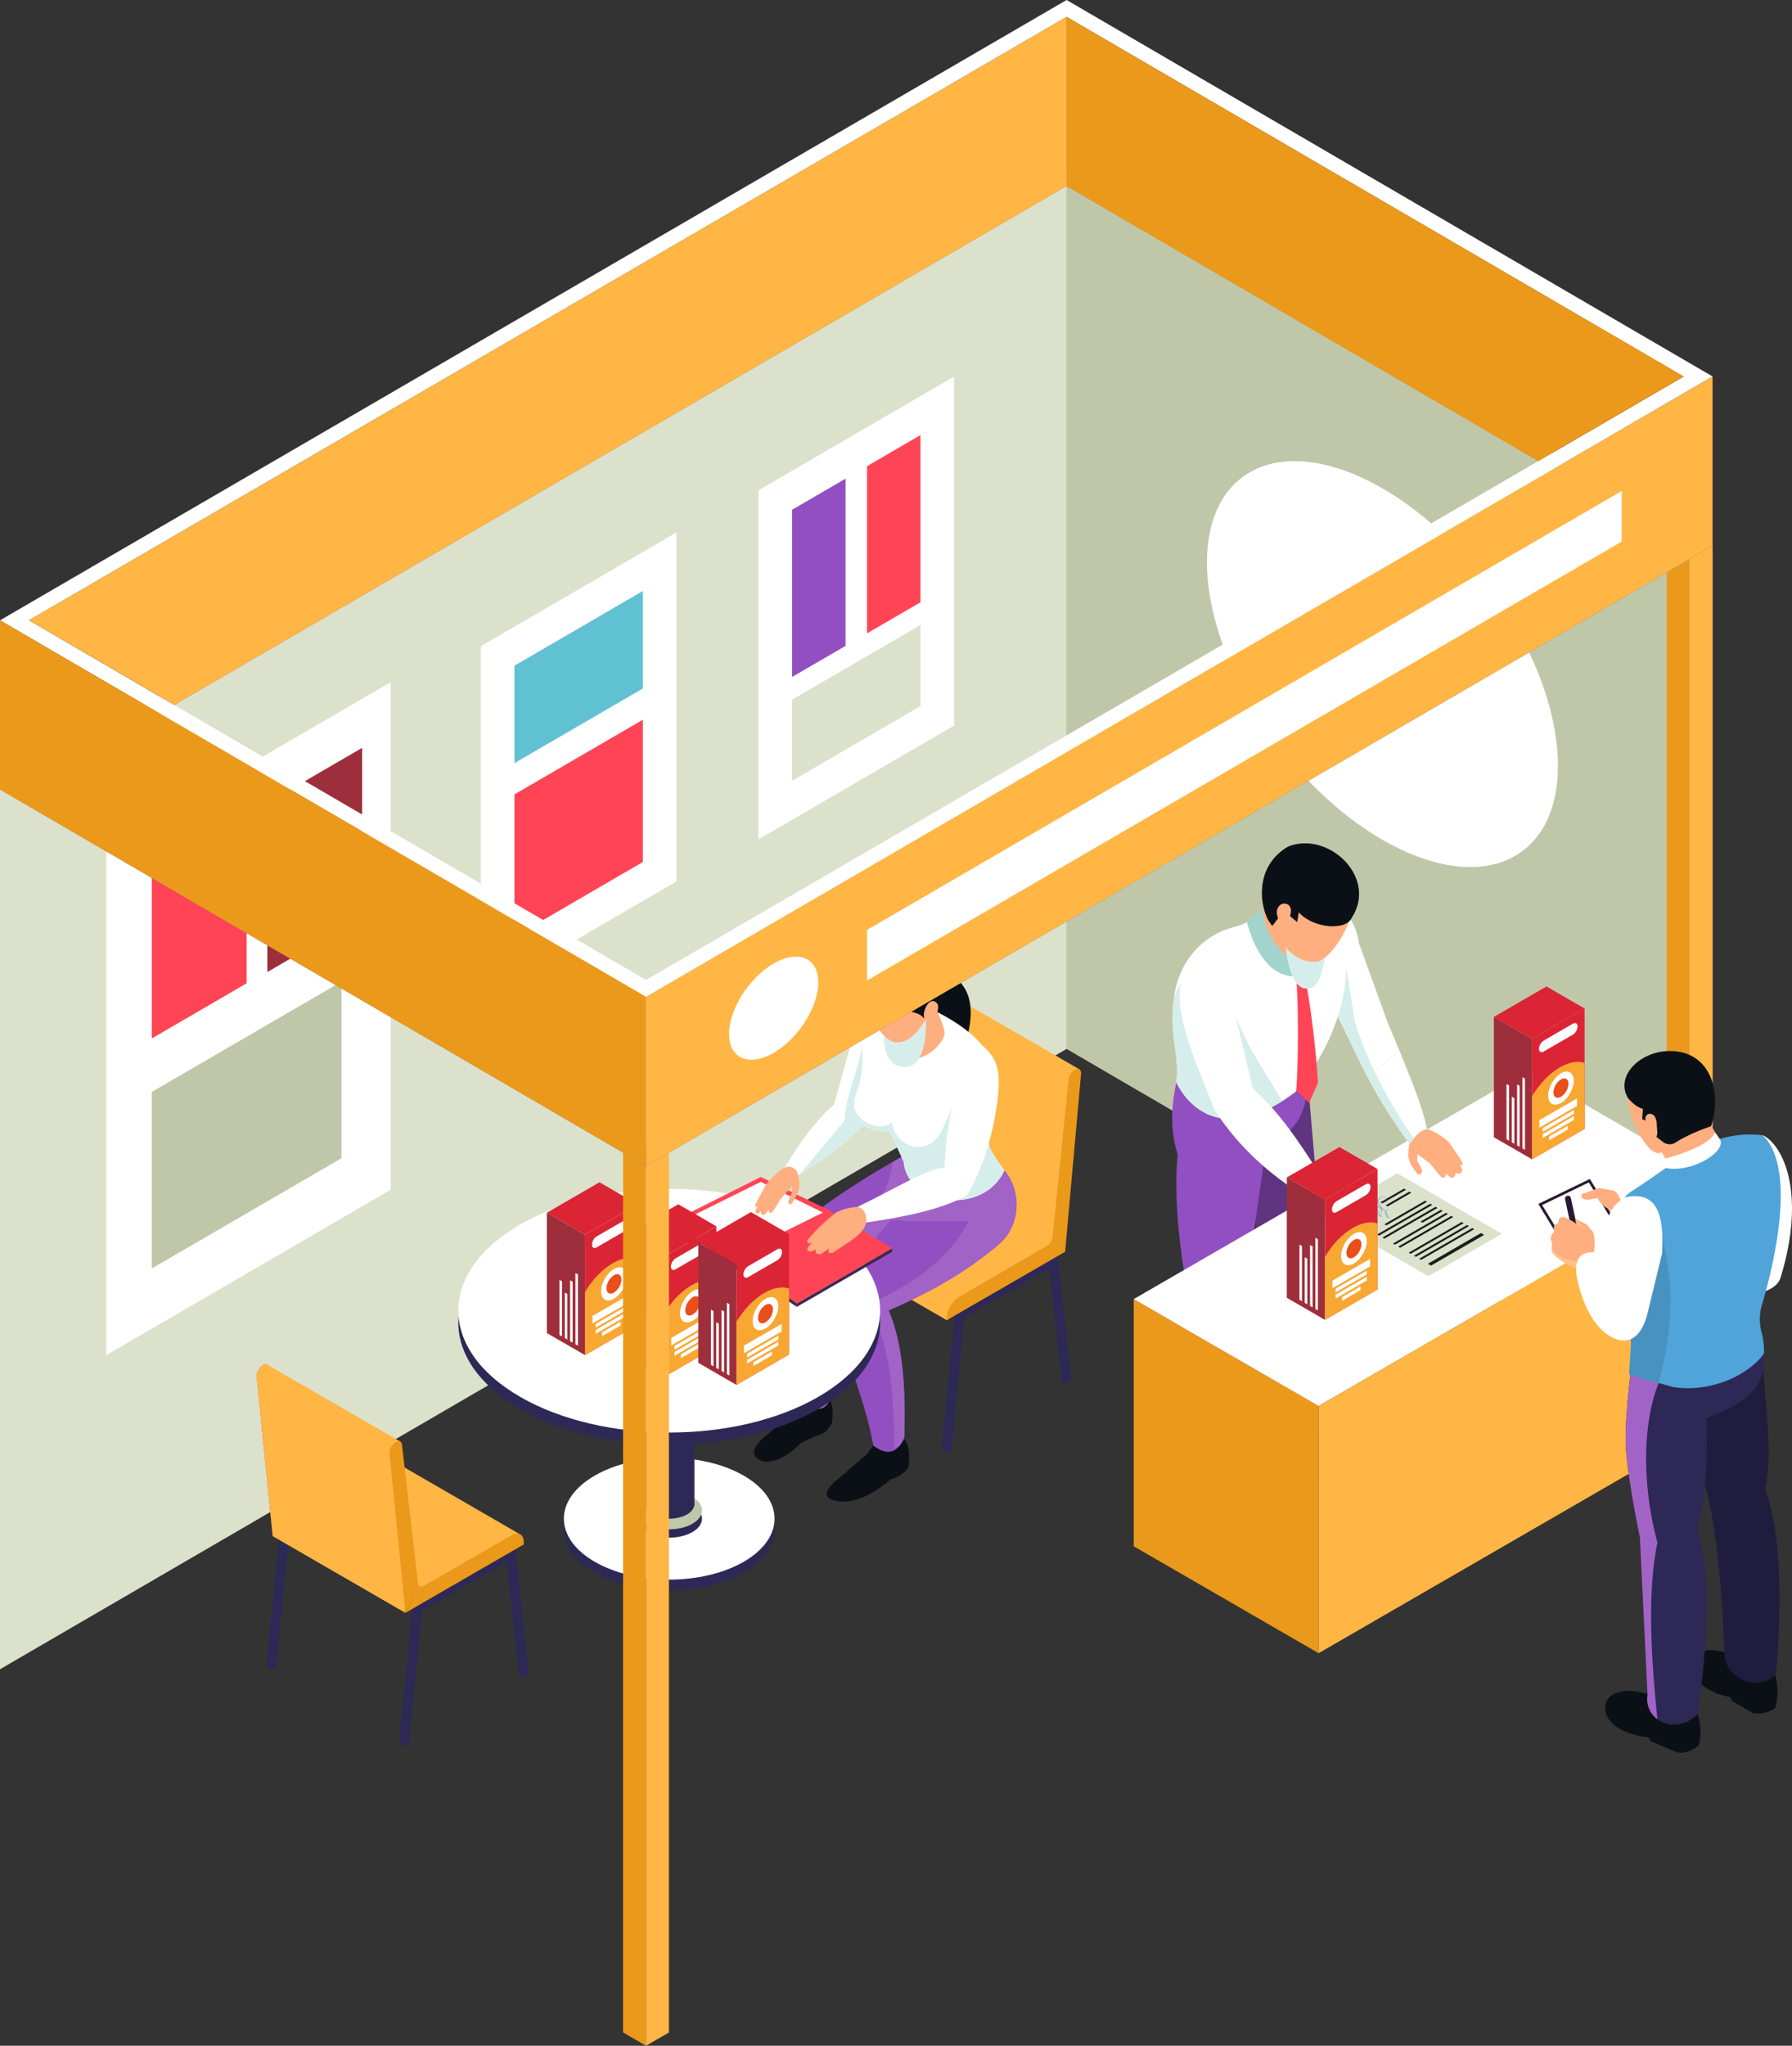 <svg xmlns="http://www.w3.org/2000/svg" viewBox="0 0 1196.22 1364.96"><rect x="0" y="0" width="1196.22" height="1364.96" fill="#333333" stroke="none"/><defs><style>      .cls-1 {        isolation: isolate;      }      .cls-2 {        fill: #c0c7a9;      }      .cls-3 {        fill: #fff;      }      .cls-4 {        fill: #0b1017;      }      .cls-5 {        fill: #603480;      }      .cls-6 {        fill: #924fc2;      }      .cls-7 {        fill: #dce1cb;      }      .cls-8 {        fill: #ff4555;      }      .cls-9 {        fill: #9e2e3b;      }      .cls-10 {        fill: #60c1d2;      }      .cls-11 {        fill: #706f6f;      }      .cls-12 {        fill: #ffb645;      }      .cls-13 {        fill: #2d2856;      }      .cls-14 {        fill: #eb991a;      }      .cls-15 {        fill: #a263c7;      }      .cls-15, .cls-16, .cls-27, .cls-30 {        mix-blend-mode: multiply;      }      .cls-16 {        fill: #d6eeeb;      }      .cls-17 {        fill: #ffae80;      }      .cls-18 {        fill: #40274f;      }      .cls-19 {        fill: #db2535;      }      .cls-20 {        fill: #f9a733;      }      .cls-21 {        fill: #e94e1b;      }      .cls-22 {        fill: #c43e3d;      }      .cls-23 {        fill: #9d9d9c;      }      .cls-24 {        fill: gray;      }      .cls-25, .cls-27 {        fill: #ffd88f;      }      .cls-26 {        fill: #291933;      }      .cls-27, .cls-30 {        opacity: 0.5;      }      .cls-28 {        fill: #201c3d;      }      .cls-29 {        fill: #50a4d9;      }      .cls-30 {        fill: #3f81ab;      }      .cls-31 {        fill: #a1241d;      }      .cls-32 {        fill: #a1d4cd;      }      .cls-33 {        fill: #1d1d1b;      }      .cls-34 {        fill: #1d71b8;      }      .cls-35 {        fill: #f69a62;      }      .cls-36 {        fill: #b2b2b2;      }    </style></defs><g class="cls-1"><g id="&#x30EC;&#x30A4;&#x30E4;&#x30FC;_1" data-name="&#x30EC;&#x30A4;&#x30E4;&#x30FC; 1"><g><polygon class="cls-2" points="1143.19 364.07 711.96 112.87 711.96 699.86 1143.19 951.07 1143.19 364.07"></polygon><ellipse class="cls-3" cx="922.84" cy="443.13" rx="88.14" ry="155.84" transform="translate(-81.21 642.82) rotate(-36.9)"></ellipse><path class="cls-4" d="M845.86,947.7s-2.24,12.12-1.12,17.34,14.91,8.59,14.91,8.59,11.69,14.24,28.11,13c9.69-.74,13-3.3,14.48-6.15s.1-6.49-1.8-9.14-14.33-7.2-19.36-15.22c-2.44-3.91-6.52-12.12-6.52-12.12l-.49-4.41a12.74,12.74,0,0,0-12.13-11.35A13.84,13.84,0,0,0,847.35,943l.2,2.66Z"></path><path class="cls-4" d="M795.53,973.55c-2,3.84-2,10.33-2.21,19.76,2.56,5.21,6.44,9.45,11.15,11,0,0,3.65,16.88,26.2,17.43,21.14.53,21-8,20.87-8s0-4.85-4.85-9c-3-2.56-14.28-12.14-17.06-15.75a46,46,0,0,1-5-9.33l-.94-15.3H795.15Z"></path><path class="cls-5" d="M872.84,718.84,831.76,768c2,15.51,5.29,46.39,8.92,61-7.35,56.36-2.42,118.08,2.14,121.6,6.35,5.23,28.19,10.07,37-3.12,0,0-6.38-62.2,1.75-125.61Z"></path><path class="cls-6" d="M872.84,718.83c-.23,22.72-5.31,34.17-27.67,46.53L838,814.9l-5.06,34.62c-8,65-8.56,131-8.56,131-9.65,13.29-36.57,7.6-37.19-.91-3.74-51.26-4.71-80.69,4.1-125.81-4.65-27-7.59-58.75-5.13-83.56-4.73-14.45-4.76-30.12-.88-48.27.62-.12,1.52-.38,2.77-.68.59-.12,1.28-.33,2.09-.51,3.15-.77,7.71-1.91,13-3.23,1.92-.47,3.92-1,6-1.5l6.73-1.65,4.07-1c6.69-1.67,13.64-3.42,20.2-5,6.39-1.63,12.37-3.08,17.35-4.31l9.9-2.47c1.84-.48,3.12-.77,3.61-.9l.74-.22.6-.11c0,.42,0,.84.07,1.26a4,4,0,0,0,.06.87c.07,2,.16,3.83.24,5.67C872.83,712,872.9,715.53,872.84,718.83Z"></path><polygon class="cls-7" points="0 526.76 711.96 112.87 711.96 699.86 0 1113.75 0 526.76"></polygon><polygon class="cls-3" points="260.81 455.16 70.81 565.62 70.81 904.28 260.81 793.82 260.81 455.16"></polygon><polygon class="cls-2" points="227.95 772.77 227.95 654.96 101.3 728.58 101.3 846.39 227.95 772.77"></polygon><polygon class="cls-8" points="164.62 543.28 101.33 580.08 101.33 692.88 164.62 656.09 164.62 543.28"></polygon><polygon class="cls-9" points="241.75 498.97 178.46 535.76 178.46 648.57 241.75 611.78 241.75 498.97"></polygon><polygon class="cls-3" points="451.6 355.23 320.94 431.19 320.94 664.08 451.6 588.12 451.6 355.23"></polygon><g><polygon class="cls-8" points="343.42 530.03 343.42 624.98 429.11 575.16 429.11 480.22 343.42 530.03"></polygon><polygon class="cls-10" points="429.11 459.37 429.11 394.33 343.42 444.15 343.42 509.18 429.11 459.37"></polygon></g><polygon class="cls-3" points="636.93 251.2 506.26 327.17 506.26 560.06 636.93 484.1 636.93 251.2"></polygon><polygon class="cls-7" points="528.75 466.86 528.75 520.96 614.44 471.14 614.44 417.05 528.75 466.86"></polygon><g><polygon class="cls-6" points="564.44 319.37 528.75 340.12 528.75 451.68 564.44 430.93 564.44 319.37"></polygon><polygon class="cls-8" points="578.75 311.05 578.75 422.61 614.44 401.86 614.44 290.3 578.75 311.05"></polygon></g><g><g><path class="cls-11" d="M552.94,923.48a3.29,3.29,0,0,0,3.27-3l8.47-87,56.68-32.76,8.08,73.75a3.29,3.29,0,0,0,6.54-.72L626.8,790l-68.34,39.49-8.79,90.42a3.28,3.28,0,0,0,3,3.59Z"></path><path class="cls-12" d="M641.4,667.76a2.88,2.88,0,0,0-3,.26,9.27,9.27,0,0,0-4.21,6.64L623.56,779.59a8.41,8.41,0,0,1-3.72,5.93L561,819.69a17.93,17.93,0,0,0-8.07,14v1.48L632,880.87l73.85-49.42,14.53-118.07-78.87-45.56Z"></path><g><path class="cls-13" d="M632,969.18a3.28,3.28,0,0,0,3.27-3l8.47-87.05,56.68-32.75,8.08,73.74a3.29,3.29,0,0,0,6.54-.72l-9.18-83.77-68.34,39.5-8.79,90.41a3.27,3.27,0,0,0,3,3.59Z"></path><path class="cls-14" d="M632,880.86l79-45.65,10.64-118.56c.27-3-1.65-4.36-4.13-2.93a9.34,9.34,0,0,0-4.2,6.63L702.63,825.29a8.41,8.41,0,0,1-3.71,5.94L640.05,865.4c-4.45,2.59-8.06,8.84-8.06,14Z"></path></g></g><g><path class="cls-4" d="M552.09,931.15c3.86,3.86,4.42,11.4,3.14,18.8-2.88,4.31-4.48,6.39-9.38,7.84a73.53,73.53,0,0,0-11.67,5.4c-11.23,11.68-21.63,13.09-25.46,11.67-12.94-4.81.94-15.91,4.7-18.64,1.09-.79,15.5-14.52,15.5-14.52l3.41-5.41-.4-11.82,18.75-5.55Z"></path><path class="cls-6" d="M513.42,845.42c2.47,29.35,11.65,51.44,18.91,90.87,3.43,2.73,10.48,5.23,15.77,3.45,2.83-.92,5.14-3.08,6.14-7.07,1.15-33.63.86-59.64-8.41-81.37,28.2-12.43,65.49-16.35,88.49-35.63,8.95-7.73,15.71-14.84,17.81-21.86a14.52,14.52,0,0,0-.55-10.46,21.72,21.72,0,0,0-3.58-5.52l-7.34-5.24L609,768.06c-4,2.14-8.52,4.6-13.27,7.31C561.53,794.9,513.25,827.29,513.42,845.42Z"></path><path class="cls-15" d="M545.85,939l2.25.75c2.83-.92,5.14-3.08,6.14-7.07,1.15-33.63.86-59.64-8.41-81.37,28.2-12.43,65.49-16.35,88.49-35.63,8.95-7.73,15.71-14.84,17.81-21.86l-.55-10.46a21.72,21.72,0,0,0-3.58-5.52l-7.34-5.24L609,768.06c-4,2.14-8.52,4.6-13.27,7.31-2.4,29.83-31.4,50.85-63.54,70.8C544.28,874,547.72,905.38,545.85,939Z"></path><path class="cls-4" d="M603.3,960.05c3.85,3.86,4,11,3.14,18.81-2.88,4.3-7,6.8-12,8.25,0,0-17.92,17.09-35,14.52s0-14.8,0-14.8l19.68-17.09,3.79-5.26.16-11.11,18.76-5.55Z"></path><path class="cls-6" d="M556.51,867.1c2.48,29.35,19.21,57.95,26.46,97.38,6.6,5,12.42,5.92,17.08.61a22.77,22.77,0,0,0,3.57-5.74c1.16-33.6-1.14-63.26-10.41-85,28.2-12.42,50.49-24.72,73.49-44,15.69-13.57,14.71-36.75,3.74-49.41l-3.14-.48-.6-.08L615,791.13c-2.81,3.21-5.68,6.45-8.55,9.7-3.84,4.32-7.7,8.68-11.47,13C576,835.3,559,855.62,556.51,867.1Z"></path><path class="cls-15" d="M596.76,966.32l3.29-1.23a22.77,22.77,0,0,0,3.57-5.74c1.16-33.6-1.14-63.26-10.41-85,28.2-12.42,50.49-24.72,73.49-44,15.69-13.57,14.71-36.75,3.74-49.41l-3.14-.48-60.9,20.35c-3.84,4.32-7.7,8.68-11.47,13,6.63,1,21.17,1.36,51.45,1-10.79,22.79-36.09,42.17-67,55.54C593.64,894.72,597.15,928.75,596.76,966.32Z"></path></g></g><path class="cls-13" d="M397,991.65c-27.47,15.87-27.47,41.61,0,57.48s72,15.87,99.45,0,27.47-41.61,0-57.48S424.47,975.78,397,991.65Z"></path><path class="cls-3" d="M397,984.56c-27.47,15.87-27.47,41.61,0,57.48s72,15.87,99.45,0,27.47-41.61,0-57.48S424.47,968.69,397,984.56Z"></path><path class="cls-13" d="M431.27,1004.36c-8.55,4.94-8.55,12.94,0,17.88s22.39,4.94,30.93,0,8.55-12.94,0-17.88S439.81,999.42,431.27,1004.36Z"></path><path class="cls-2" d="M431.27,998.81c-8.55,4.93-8.55,12.94,0,17.88s22.39,4.93,30.93,0,8.55-13,0-17.88S439.81,993.87,431.27,998.81Z"></path><path class="cls-13" d="M434.85,996.72c-6.56,3.79-6.56,9.94,0,13.74s17.2,3.79,23.77,0,6.56-10,0-13.74S441.41,992.93,434.85,996.72Z"></path><rect class="cls-13" x="429.93" y="893.82" width="33.61" height="110.54"></rect><path class="cls-13" d="M347.21,825.09c-55,31.77-55,83.27,0,115s144.08,31.77,199.05,0,55-83.26,0-115S402.18,793.32,347.21,825.09Z"></path><path class="cls-3" d="M347.21,817c-55,31.76-55,83.27,0,115s144.08,31.77,199.05,0,55-83.27,0-115S402.18,785.24,347.21,817Z"></path><g><path class="cls-3" d="M523.66,779.35c4.16-2,7.07-.23,9,4.55.6-.33,1.18-.67,1.76-1,15.73-9,30.31-20.77,45-34.66l8-27.7,10-34.52L603,675.5,593.07,668c-14.76-2.2-19.57,4.68-22.88,20.76l-13.54,48.41C545.33,746.69,534.34,761.3,523.66,779.35Z"></path><path class="cls-16" d="M534.38,782.89c15.73-9,30.31-20.77,45-34.66l8-27.7-11.88-23.28c-2.92,19.37-11,33-11.71,50.4Z"></path><path class="cls-4" d="M626.22,646.52c29.35,9.55,23.09,37.28,15.17,59L620.67,686Z"></path><path class="cls-3" d="M570.19,738.92a3.08,3.08,0,0,0,0,.53c.72,16.89,23.71,15.32,23.71,15.32l9.3,20.21c2.35,29.33,53,36.73,67.21,6-10.24-14.52-10.24-14.52-11.09-24.5.8-2.66,1.5-5.24,2.08-7.75,4.59-19.68,2.42-34.62-6.06-51.46-8.31-10.78-27-21.58-38.73-26l-34.39-.8-6.84,25C577.25,726.8,570,725.73,570.19,738.92Z"></path><path class="cls-17" d="M622.34,665.46c1.86,6.42,6.87,16.34,8.09,22.46,1.41,7.54-12.49,19.28-21.8,18.6-6.59-1.3-8.27-9.76-9.24-17.55Z"></path><path class="cls-16" d="M617.55,670.36s5.49,45.13-16.18,41.41C587.24,709.34,590.21,686,590.21,686Z"></path><path class="cls-17" d="M603.9,629c-21.72,3-28.43,15.76-26.25,33.06.25,14.51,12.3,33.71,20.73,33.35,12,.66,17.9-13.36,28.16-28.36C634.47,642.4,624.11,626.23,603.9,629Z"></path><path class="cls-4" d="M577.94,662.58c4.51,4.83,11.75,7.57,20.76,9.65,7.62,3.14,15,2.83,17.94,7.1l8.82-3.66c8.86-10.21,9.74-39.4-5.46-45.57C595.6,620.19,566.6,644.72,577.94,662.58Z"></path><path class="cls-17" d="M617,674.85c1.34-5.33,5-8.81,8.2-5.75,1.46,1.43,1.37,4,0,7.38-1.07,2.6-2.71,3.8-4.74,4.11C617.43,681.05,615.93,678.94,617,674.85Z"></path><path class="cls-16" d="M570.22,739.45c.72,16.89,23.71,15.32,23.71,15.32l9.3,20.21c2.35,29.33,53,36.73,67.21,6-10.24-14.52-10.24-14.52-11.09-24.5.8-2.66,1.5-5.24,2.08-7.75L641,726.8l-11.79,26.55c-9.56,20.64-32,11.81-33.87-4.81C592.07,753.8,575,752.55,570.22,739.45Z"></path><g><g><polygon class="cls-8" points="532.01 869.67 595.61 832.94 553.33 807.45 507.86 785.3 442.28 818.23 491.34 842.56 532.01 869.67"></polygon><polygon class="cls-18" points="496.13 847.1 491.6 845.54 487.07 842.04 487.28 840.28 491.34 842.56 495.71 845.16 496.13 847.1"></polygon><polygon class="cls-18" points="487.38 842.71 442.38 820.65 442.28 818.23 487.28 840.28 487.38 842.71"></polygon><polygon class="cls-18" points="495.61 847.46 531.9 871.97 532.01 869.67 495.71 845.16 495.61 847.46"></polygon><path class="cls-18" d="M495.61,847.46c0,2.51-8.23-2.24-8.23-4.75l-.09-2.1c0,2.85,8.42,7.39,8.42,4.55Z"></path><polygon class="cls-18" points="531.9 871.97 532.01 869.67 595.61 832.94 595.51 835.25 531.9 871.97"></polygon></g><polygon class="cls-3" points="448.42 818.03 489.78 838.54 549.29 809.04 507.93 788.53 448.42 818.03"></polygon></g><path class="cls-17" d="M532,781.62a34.16,34.16,0,0,1,1.66,9.93l-1.44,5.08L529.19,802c-1.64,2.82-3.84,1.33-2.64-1.66l2.18-4.64v-4.12L521.85,799,516,808.1c-2,2-2.69,1.14-2.86-.9l-2,2.51c-1.71,2.13-3.84.16-3.09-1.55l-.75.64c-1.62,2.05-3.84.32-2.6-2.16l.94-1.68c-2,1.37-1.91-.91-.16-3.75l5.5-10.14c1.12-2.29,9.12-10.46,12.9-12C527.1,777.82,529.77,778.82,532,781.62Z"></path><path class="cls-17" d="M578.28,815.68c-1.81,5.73-5.15,8.45-11.1,12.77l-11.09,7.26c-3.33,1-3.54-.44-2.56-2.78L549,836.09c-3.1,1.89-5.6-.19-4.17-2.52l-3,1.28c-2.86.77-4.07-.87-1.28-4.06l1.78-1.7c-2.57,1.26-5.23,0-1.84-3.45A125.82,125.82,0,0,1,558.22,809c4.95-2.42,8.68-3.21,14.37-3.84l9.74-3.2,4.91,9Z"></path><path class="cls-3" d="M655.36,697.25c10,8.28,12.64,16.59,10.81,34.17-4.19,40.27-20.64,66.16-20.64,66.16-17.23,9.45-41.43,14.31-67.25,18.1.31-5.12-1.12-9-5.69-10.51,23.17-11.11,48.52-26.64,57.94-25.91.58-20.46,3.8-36.73,8.33-55C642.18,711.4,647.07,701.3,655.36,697.25Z"></path></g><g><g><polygon class="cls-19" points="390.49 823.83 390.49 904.16 425.61 883.86 425.61 803.54 390.49 823.83"></polygon><polygon class="cls-9" points="365.05 889.45 390.5 904.15 390.5 823.83 365.05 809.13 365.05 889.45"></polygon><path class="cls-19" d="M365.05,809.13l2,1.16,23.43,13.54,35.12-20.29L402.17,790l-2-1.17S365.05,809.13,365.05,809.13Z"></path></g><path class="cls-20" d="M390.49,862.15v42l35.12-20.3v-44c-4.56-1.51-10.32-.65-16.57,3C401.84,847,395.31,854,390.49,862.15Z"></path><path class="cls-3" d="M401.28,861.59c0,5.46,3.84,7.67,8.56,4.94s8.56-9.37,8.56-14.83-3.84-7.68-8.56-5S401.28,856.12,401.28,861.59Z"></path><path class="cls-21" d="M404.83,859.53c0,3.2,2.25,4.49,5,2.9a11.11,11.11,0,0,0,5-8.68c0-3.2-2.25-4.49-5-2.89A11.07,11.07,0,0,0,404.83,859.53Z"></path><g><polygon class="cls-3" points="384.1 896.89 385.79 897.87 385.79 850.34 384.1 849.37 384.1 896.89"></polygon><polygon class="cls-3" points="380.56 894.85 382.25 895.82 382.25 855.18 380.56 854.21 380.56 894.85"></polygon><polygon class="cls-3" points="377.02 892.8 378.7 893.77 378.7 863.32 377.02 862.35 377.02 892.8"></polygon><polygon class="cls-3" points="373.48 890.75 375.16 891.73 375.16 854.91 373.48 853.94 373.48 890.75"></polygon></g><g><polygon class="cls-3" points="395.48 883.05 420.63 868.51 420.63 863.48 395.48 878.02 395.48 883.05"></polygon><polygon class="cls-3" points="397.65 885.84 418.45 873.82 418.45 871.31 397.65 883.33 397.65 885.84"></polygon><polygon class="cls-3" points="397.65 889.9 418.45 877.88 418.45 875.36 397.65 887.38 397.65 889.9"></polygon><polygon class="cls-3" points="401.88 891.5 414.22 884.38 414.22 881.86 401.88 888.99 401.88 891.5"></polygon></g><path class="cls-3" d="M395.17,830.41c0,2,1.42,2.84,3.16,1.83L417.77,821a7,7,0,0,0,3.16-5.48c0-2-1.41-2.83-3.16-1.82l-19.44,11.23a7,7,0,0,0-3.16,5.48Z"></path></g><g><g><polygon class="cls-19" points="443.11 838.5 443.11 918.82 478.23 898.53 478.23 818.2 443.11 838.5"></polygon><polygon class="cls-9" points="417.67 904.12 443.12 918.82 443.12 838.5 417.67 823.79 417.67 904.12"></polygon><path class="cls-19" d="M417.67,823.79l2,1.16,23.43,13.54,35.12-20.29-23.44-13.54-2-1.16Z"></path></g><path class="cls-20" d="M443.11,876.82v42l35.12-20.29v-44c-4.56-1.5-10.32-.65-16.57,3C454.46,861.68,447.93,868.7,443.11,876.82Z"></path><path class="cls-3" d="M453.9,876.25c0,5.46,3.84,7.67,8.56,4.94s8.56-9.37,8.56-14.83-3.84-7.67-8.56-4.94S453.9,870.79,453.9,876.25Z"></path><path class="cls-21" d="M457.45,874.2c0,3.19,2.25,4.49,5,2.89a11.09,11.09,0,0,0,5-8.68c0-3.19-2.25-4.49-5-2.89A11.09,11.09,0,0,0,457.45,874.2Z"></path><g><polygon class="cls-3" points="436.72 911.56 438.41 912.53 438.41 865 436.72 864.03 436.72 911.56"></polygon><polygon class="cls-3" points="433.18 909.51 434.87 910.49 434.87 869.85 433.18 868.87 433.18 909.51"></polygon><polygon class="cls-3" points="429.64 907.47 431.32 908.44 431.32 877.98 429.64 877.01 429.64 907.47"></polygon><polygon class="cls-3" points="426.1 905.42 427.78 906.39 427.78 869.58 426.1 868.6 426.1 905.42"></polygon></g><g><polygon class="cls-3" points="448.1 897.71 473.25 883.18 473.25 878.15 448.1 892.68 448.1 897.71"></polygon><polygon class="cls-3" points="450.27 900.51 471.07 888.49 471.07 885.97 450.27 897.99 450.27 900.51"></polygon><polygon class="cls-3" points="450.27 904.56 471.07 892.54 471.07 890.03 450.27 902.04 450.27 904.56"></polygon><polygon class="cls-3" points="454.5 906.17 466.84 899.04 466.84 896.52 454.5 903.65 454.5 906.17"></polygon></g><path class="cls-3" d="M447.79,845.07c0,2,1.42,2.84,3.16,1.83l19.44-11.23a7,7,0,0,0,3.16-5.48c0-2-1.41-2.84-3.16-1.83L451,839.6a7,7,0,0,0-3.16,5.47Z"></path></g><g><g><polygon class="cls-19" points="491.6 843.7 491.6 924.02 526.72 903.73 526.72 823.4 491.6 843.7"></polygon><polygon class="cls-9" points="466.16 909.32 491.6 924.02 491.61 843.69 466.16 828.99 466.16 909.32"></polygon><path class="cls-19" d="M466.16,829l2,1.16,23.43,13.54,35.12-20.29-23.44-13.54-2-1.16Z"></path></g><path class="cls-20" d="M491.6,882v42l35.12-20.3v-44c-4.56-1.5-10.32-.65-16.57,3C503,866.88,496.42,873.9,491.6,882Z"></path><path class="cls-3" d="M502.39,881.45c0,5.46,3.83,7.67,8.56,4.94s8.56-9.37,8.56-14.83-3.84-7.67-8.56-4.94S502.39,876,502.39,881.45Z"></path><path class="cls-21" d="M506,879.4c0,3.19,2.24,4.49,5,2.89a11.08,11.08,0,0,0,5-8.68c0-3.19-2.24-4.49-5-2.89A11.06,11.06,0,0,0,506,879.4Z"></path><g><polygon class="cls-3" points="485.21 916.76 486.9 917.73 486.9 870.21 485.21 869.23 485.21 916.76"></polygon><polygon class="cls-3" points="481.67 914.71 483.36 915.69 483.36 875.05 481.67 874.07 481.67 914.71"></polygon><polygon class="cls-3" points="478.13 912.66 479.81 913.64 479.81 883.18 478.13 882.21 478.13 912.66"></polygon><polygon class="cls-3" points="474.59 910.62 476.27 911.59 476.27 874.78 474.59 873.8 474.59 910.62"></polygon></g><g><polygon class="cls-3" points="496.59 902.91 521.74 888.38 521.74 883.35 496.59 897.88 496.59 902.91"></polygon><polygon class="cls-3" points="498.76 905.71 519.56 893.69 519.56 891.17 498.76 903.19 498.76 905.71"></polygon><polygon class="cls-3" points="498.76 909.76 519.56 897.74 519.56 895.23 498.76 907.24 498.76 909.76"></polygon><polygon class="cls-3" points="502.99 911.37 515.33 904.24 515.33 901.72 502.99 908.85 502.99 911.37"></polygon></g><path class="cls-3" d="M496.28,850.27c0,2,1.42,2.84,3.16,1.83l19.44-11.23a7,7,0,0,0,3.16-5.48c0-2-1.41-2.84-3.16-1.83L499.44,844.8a7,7,0,0,0-3.16,5.47Z"></path></g><g><polygon class="cls-12" points="230.07 1040.34 266.53 977.12 346.95 1023.6 278.35 1068.24 230.07 1040.34"></polygon><path class="cls-13" d="M269.86,1164.91a3.29,3.29,0,0,0,3.26-3l8.47-87,56.68-32.76,8.09,73.75a3.28,3.28,0,1,0,6.53-.72l-9.18-83.77-68.33,39.49-8.8,90.42a3.29,3.29,0,0,0,2.95,3.59Z"></path><path class="cls-14" d="M282.72,1058.18l58.87-33.87c4.45-2.56,8.06-.47,8.06,4.68v1.47l-78.57,45.41,8.54-17.91C280.29,1058.77,281.42,1058.93,282.72,1058.18Z"></path><g><path class="cls-13" d="M181.29,1113.72a3.28,3.28,0,0,0,3.26-3l8.47-87L249.7,991l8.09,73.74a3.28,3.28,0,1,0,6.53-.72l-9.18-83.76-68.33,39.49-8.8,90.41a3.28,3.28,0,0,0,3,3.59Z"></path><path class="cls-22" d="M178.58,910.63a2.93,2.93,0,0,0-3,.29c-2.55,1.49-4.47,5.07-4.2,7.76l10.64,106.25,79-45.65V977.8c0-5.13-3.59-7.24-8.06-4.68L194.16,1007c-1.89,1.09-3.48.37-3.73-1.65l-10.67-92.59A2.64,2.64,0,0,0,178.58,910.63Z"></path></g><path class="cls-12" d="M267.2,961.84l-88.62-51.21a2.93,2.93,0,0,0-3,.29c-2.55,1.49-4.47,5.07-4.2,7.76l10.64,106.25,88.58,51.19Z"></path><path class="cls-14" d="M260,969.87a9,9,0,0,1,4.13-7.71c2.17-1.26,3.94-.48,4.2,1.77l10.68,92.6a2.69,2.69,0,0,0,.61,1.43l-8.54,17.91-.43.25Z"></path></g><g><polygon class="cls-14" points="756.81 866.77 880.23 938.1 880.23 1103.04 756.81 1031.71 756.81 866.77"></polygon><polygon class="cls-3" points="1019.77 714.8 1143.19 786.13 880.23 938.1 756.81 866.77 1019.77 714.8"></polygon><polygon class="cls-12" points="1143.19 951.07 1143.19 786.13 880.23 938.1 880.23 1103.04 1143.19 951.07"></polygon></g><g><polygon class="cls-14" points="1127.89 796.26 1112.59 787.42 1112.59 364.07 1127.89 372.91 1127.89 796.26"></polygon><polygon class="cls-23" points="1143.19 364.07 1127.89 372.91 1112.59 364.07 1127.89 355.23 1143.19 364.07"></polygon><polygon class="cls-12" points="1127.89 796.26 1143.19 787.42 1143.19 364.07 1127.89 372.91 1127.89 796.26"></polygon></g><g><polygon class="cls-14" points="431.24 1364.96 415.94 1356.12 415.94 769.12 431.24 777.96 431.24 1364.96"></polygon><polygon class="cls-23" points="446.54 769.12 431.24 777.96 415.94 769.12 431.24 760.28 446.54 769.12"></polygon><polygon class="cls-12" points="431.24 1364.96 446.54 1356.12 446.54 769.12 431.24 777.96 431.24 1364.96"></polygon></g><g><path class="cls-24" d="M712,112.87,0,526.76,431.24,778l712-413.89ZM19.35,526.76,712,124.11l411.9,240L431.24,766.72Z"></path><path class="cls-3" d="M712,0,0,413.89,431.24,665.1l712-413.9ZM19.35,413.89,712,11.25l411.9,240L431.24,653.85Z"></path><polygon class="cls-12" points="1143.19 364.07 431.24 777.96 431.24 665.1 1143.19 251.2 1143.19 364.07"></polygon><polygon class="cls-3" points="1082.56 361.34 1082.56 327.59 578.75 620.48 578.75 654.22 1082.56 361.34"></polygon><polygon class="cls-12" points="711.95 124.11 116.42 470.32 19.35 413.89 711.95 11.25 711.95 124.11"></polygon><polygon class="cls-14" points="0 526.76 431.24 777.96 431.24 665.1 0 413.89 0 526.76"></polygon><polygon class="cls-14" points="711.95 124.11 1026.77 307.64 1123.85 251.2 711.95 11.25 711.95 124.11"></polygon></g><g><g><polygon class="cls-25" points="1068.35 815.13 1083.76 813.66 1081.62 809.24 1071.81 801.85 1068.35 815.13"></polygon><polygon class="cls-26" points="1094.04 840.4 1061.28 786.62 1026.88 803.29 1059.64 857.07 1094.04 840.4"></polygon><polygon class="cls-3" points="1057.92 850.7 1089.11 835.58 1060.6 788.93 1029.42 804.04 1057.92 850.7"></polygon><path class="cls-17" d="M1060.19,800.49l6.22-1.16a13.94,13.94,0,0,0,9.85,8l3.25,1.11a23.84,23.84,0,0,1,2.78-5.21c-.54-4.27-3-8.18-5.48-8.91l-9.49-1.71-11.56,4.16C1055.44,799.3,1056.44,800.46,1060.19,800.49Z"></path><g><path class="cls-26" d="M1056.51,848.84a2.07,2.07,0,0,0,.7,0,2,2,0,0,0,1.51-2.35l-10.16-47.39a2,2,0,0,0-3.87.83l10.17,47.39A2,2,0,0,0,1056.51,848.84Z"></path><path class="cls-17" d="M1035.16,825.74c-.26,1.84.95,3.16.92,4.46,0,.51-.11,1.46-.2,2.33a14.14,14.14,0,0,0-.09,1.54c.11,3.07,7,7.57,9.26,8.95l9,4.28,10.68,9.5,2.16-3.64,5.19-7.95-8-9.7c.61-5.25.72-9.59-.73-13.55l-4.14-5-7.64-3.74.76,3.31c-.1-.06-3.21-2.16-6.25-3.73-1.47-.76-4-1.21-5.15.1-.53.64-.29,2-.73,2.73s-2.42,1.63-2.82,2.5.23,2.94-.11,3.78C1036.88,822.9,1035.44,823.78,1035.16,825.74Z"></path><polygon class="cls-27" points="1051.81 814.24 1059.59 820.78 1052.34 816.52 1051.81 814.24"></polygon><path class="cls-27" d="M1035.88,832.53a14.14,14.14,0,0,0-.09,1.54c.11,3.07,7,7.57,9.26,8.95l9,4.28,10.68,9.5,2.16-3.64c-4.57-2.88-8.73-7.71-11.15-11.23C1047.87,841.88,1038.71,838.66,1035.88,832.53Z"></path></g></g><path class="cls-3" d="M1096.2,855.8c18.87,10.26,86.77,17,92.48-3.61,17.26-56.65,1.28-88.6-12-94.75C1176.66,757.44,1090,857.67,1096.2,855.8Z"></path><path class="cls-4" d="M1071.57,1139.6c0-7.64,5.89-10.57,14.61-11.5,7.62,0,17.87,3.41,31.33,6.51l15.36,8.4a34.43,34.43,0,0,1,1.11,21.37c-4.31,3.73-9.79,6-14.85,4.67l-17.24-7.31-1.25-2.49C1086.9,1157.76,1071.57,1151.5,1071.57,1139.6Z"></path><path class="cls-4" d="M1127.6,1109c0-6.23,5.58-7.31,13.9-8,15,0,15.67,7.54,29.5,7.21l13.59,8.27c2.78,8,2.22,16.48.59,22.88-4.12,3.59-10.39,4.39-15.12,3.68l-14-8.22-1.19-2.53C1141.78,1130.38,1127.6,1120.63,1127.6,1109Z"></path><path class="cls-28" d="M1176.84,896.36l-50.08,21a171.83,171.83,0,0,0,1,23.46c3.15,23.1,12.46,58,12.46,58,6.71,29.68,9.41,66.52,11,105.35.25,14,21,26.24,34.34,13,3.83-47.39,3.81-93.43-7.33-123.92,5.33-24.07.4-51.37-1.1-79.11C1177.42,910.55,1175.44,897,1176.84,896.36Z"></path><path class="cls-13" d="M1085.45,967.87c1.87,23.06,9.23,57.93,9.23,57.93l5.11,105.2a16.49,16.49,0,0,0,6.54,16.09c7.27,5.31,18.92,5.21,27.08-3.74,6.48-47.31,9-92.65-.43-123.09,6.68-24,6.35-46.4,6.38-74.11,15.42-6.29,39.28-15.27,38.3-39.61a121.73,121.73,0,0,0-4.09-27c-.43-1.68-.92-3.35-1.44-5-.43-1.28-.82-2.53-1.28-3.77-8.51,17.07-35.91,27.72-65.69,24-1.31-.17-2.59-.36-3.9-.59-3.17-.53-6.35-1.21-9.56-2.07,0,0-.26,1.71-.68,4.62-.33,2.4-.79,5.57-1.28,9.31C1087.48,923.25,1084.21,952.31,1085.45,967.87Z"></path><path class="cls-15" d="M1085.45,967.85c1.85,23.09,9.24,57.94,9.24,57.94l5.1,105.23a16.46,16.46,0,0,0,6.6,16.08c-4.57-44.27-6.6-85.77,0-117.9-9.89-36.44-10.51-78.28.84-106.43-.13-11.24-5.2-17.73-2.82-25.91a113.27,113.27,0,0,1-12.7-4.79S1083.59,944.81,1085.45,967.85Z"></path><path class="cls-29" d="M1175.74,872.1a34.09,34.09,0,0,0,0,16.25,48.08,48.08,0,0,1,1.72,14.81c-9.89,14-35.19,26.5-61.23,22.2-1.41-.52-4.91-1.45-9-2.57a4.1,4.1,0,0,1-.66-.19c-2.94-.79-6.11-1.68-9.1-2.48-.42-.09-.79-.23-1.17-.32-1.07-.33-2-.61-3-.89-1.22-.37-2.38-.75-3.41-1.07-.47-.19-.89-.33-1.31-.47s-.65-.24-1-.38c-.18-.09,1.4-21.72,1.17-21.81-1.68-18.83-1.59-26.82-2.71-50.46,0-.84,0-1.68-.09-2.57-.14-2.43.23-5-.42-7.71-8-32.29-2.61-35.7,5.93-41.12,27.68-17.56,49.33-40,85.18-35.88C1204,783.59,1176.31,869.66,1175.74,872.1Z"></path><path class="cls-25" d="M1106.18,746.44c-1.75-2,.94-6.5,2.91-7.15,2.74-.89,4.24,3.09,4.53,5.25a10.05,10.05,0,0,1-1.62,7.58c-1.86,2.77-4.79,0-5.71-2.17C1105.63,748.35,1107.29,747.69,1106.18,746.44Z"></path><path class="cls-17" d="M1147.35,759.79l-12.24-21.19-33.29,16.34,12.87,23.89C1126.74,778.83,1151.47,767.71,1147.35,759.79Z"></path><path class="cls-17" d="M1112.81,765.21s-4.08,8-11,1.68-18.21-27-14.44-43.69,31.71,5.95,31.71,5.95Z"></path><path class="cls-4" d="M1142.13,751.49s-13.78,4.43-23.69,10.85a7.18,7.18,0,0,1-8.22-.35l-4.32-3.27-3-9.26-6.69-2.69.47-6.91c-3.71-1-7-3.78-10-7.23-9-15.56,9.85-32.69,30.26-31.28C1143,702.77,1149.39,730.74,1142.13,751.49Z"></path><path class="cls-17" d="M1098.59,749.1a9.22,9.22,0,0,1-.22-3,3.55,3.55,0,0,1,1.42-2.52c1.55-1,3.79-.14,4.83,1.41a10.81,10.81,0,0,1,1.34,5.37c.09,1.34.19,2.69.28,4a8.19,8.19,0,0,1-.22,3.35,2.84,2.84,0,0,1-2.46,2,2.77,2.77,0,0,1-2.09-1.18,7.31,7.31,0,0,1-1-2.25A58.05,58.05,0,0,1,1098.59,749.1Z"></path><path class="cls-30" d="M1107.22,922.79a4.1,4.1,0,0,1-.66-.19c-3.12-.84-6.25-1.63-9.1-2.48-.42-.09-.79-.23-1.17-.32-1.07-.33-2-.61-3-.89-1.22-.37-2.38-.75-3.41-1.07-.47-.19-.89-.33-1.31-.47s-.65-.24-1-.38c-.18-.09,1.4-21.72,1.17-21.81-1.68-18.83-1.59-26.82-2.71-50.46l23.67-20.14C1117.11,858.41,1117.41,884,1107.22,922.79Z"></path><path class="cls-3" d="M1084.61,798.9c-11.76,7.29-12.7,15.58-12.7,33.89l.8,10.77-8.62-8c-8.76-.57-12.69,3.89-11.81,14.71,3.08,18.14,12.07,38.14,26.69,43.29,8.08,2.85,16.55-.78,20.65-16.67l9.9-40.69C1111,809,1105.5,794.41,1084.61,798.9Z"></path><path class="cls-3" d="M1148.23,760.3l-3.31-4.73c-2.15,5.34-13.35,12.2-33.35,17.46l.36,6.35C1130.11,782.61,1152.35,768.23,1148.23,760.3Z"></path></g><g><path class="cls-3" d="M926.81,683.65l-19.67-54.29c-3.21-21.4-15.83-25.58-26.41-29.17L873.35,638l7.24,14.79L902.72,698c3.11,6.9,6.56,13.87,10.27,20.83l21.21-17.74C931.88,695.3,929.41,689.47,926.81,683.65Z"></path><path class="cls-16" d="M904.43,681.66l-8.29-52.3-15.55,23.42L902.72,698c3.11,6.9,6.56,13.87,10.27,20.83l4.64-3.88A234.51,234.51,0,0,1,904.43,681.66Z"></path><path class="cls-3" d="M898.91,640.88c0,52.29-33.91,85.88-33.91,87.48-3.12,2.36-6.12,4.44-9,6.27C804.17,767.55,785.23,722,785.23,722c2.38-17.15-4.58-29.66-1.89-53.2.11-1,.24-2,.39-3,2.56-22.86,17.87-41.65,40.25-47.32a36.28,36.28,0,0,0,16.13-8.73C851.71,598.7,861,597,877.7,599,892.09,607,898.41,621.6,898.91,640.88Z"></path><path class="cls-16" d="M856,734.63C804.17,767.55,785.23,722,785.23,722c2.38-17.15-4.58-29.66-1.89-53.2,2.57-17.19,14-19.25,30.8-12.18l21.07,43.81Z"></path><polygon class="cls-31" points="862.4 642.26 865.29 651.44 870.57 649.53 870.57 639.15 865.29 635.55 862.4 642.26"></polygon><path class="cls-8" d="M865.29,651.44c1.48,19.34,1.49,55.82,0,76.24l8.6,8.19,5.92-13.42c-1.14-19.94-5-54.12-9.26-72.92Z"></path><path class="cls-17" d="M850.64,597.83c-.6,0-10.74,12.56-10.74,12.56-13.53,7.67,3.83,36.22,22.31,33.26L877.51,633Z"></path><path class="cls-32" d="M843,606.58a93.51,93.51,0,0,0-10.69,8.32s7.39,34.63,30.08,36.54a60.07,60.07,0,0,1,4.09-10.76C852.43,638.54,843,617.2,843,606.58Z"></path><path class="cls-32" d="M866.49,640.68l8.32,8s8-32.57,1-39.46S866.49,640.68,866.49,640.68Z"></path><path class="cls-16" d="M885.75,623.68c0,13.62-3.74,37.37-13,35.75-12.82,2.37-17.84-35.77-13.06-45.8Z"></path><path class="cls-17" d="M873.18,563.51c-16.56.16-26,8-26.66,25.27C847,607,847.91,618,856.67,630.37c5.46,6.87,12.9,11.82,21.36,11.39,10.07-.51,25-24.69,26.4-42.19C906.88,581.89,891.82,568.34,873.18,563.51Z"></path><path class="cls-4" d="M902.36,612.33c-3.74,8.84-25.72,7.24-35.36-3.6l-1.08,6.49L857,607.84l-7.73,10-2.79-4c-7-14.12-6.67-37.37,13.36-49C886.66,554.11,919.87,585.31,902.36,612.33Z"></path><path class="cls-17" d="M854.56,615.44a14.52,14.52,0,0,1-2.19-5.78,6.57,6.57,0,0,1,1.93-5.61,4.66,4.66,0,0,1,5.79-.29,5,5,0,0,1,1.66,3.85,14.23,14.23,0,0,1-.78,4.17l-1.08,3.72a3.28,3.28,0,0,1-1.38,2.2,2.36,2.36,0,0,1-2.37-.33A6.18,6.18,0,0,1,854.56,615.44Z"></path><g><g><g><polygon class="cls-7" points="883.68 811.16 932.69 782.84 1002.53 823.2 953.52 851.52 883.68 811.16"></polygon><polygon class="cls-33" points="953.16 843.2 988.58 822.72 990.7 823.95 955.27 844.42 953.16 843.2"></polygon><polygon class="cls-33" points="947.36 839.85 982.78 819.37 984.09 820.13 948.66 840.6 947.36 839.85"></polygon><polygon class="cls-33" points="943.86 837.82 979.28 817.35 980.58 818.1 945.16 838.57 943.86 837.82"></polygon><polygon class="cls-33" points="940.35 835.8 975.78 815.32 977.08 816.08 941.66 836.55 940.35 835.8"></polygon><polygon class="cls-33" points="933.35 831.75 968.77 811.27 970.08 812.03 934.65 832.5 933.35 831.75"></polygon><polygon class="cls-33" points="929.85 829.72 965.27 809.25 966.57 810 931.15 830.48 929.85 829.72"></polygon><polygon class="cls-33" points="948.2 815.07 961.77 807.23 963.07 807.98 949.51 815.82 948.2 815.07"></polygon><polygon class="cls-33" points="922.84 825.68 958.26 805.2 959.57 805.96 924.14 826.43 922.84 825.68"></polygon><polygon class="cls-33" points="919.34 823.65 954.76 803.18 956.07 803.93 920.64 824.4 919.34 823.65"></polygon><polygon class="cls-33" points="924.13 816.83 951.26 801.15 952.56 801.91 925.44 817.59 924.13 816.83"></polygon><polygon class="cls-33" points="924.95 804.21 940.75 795.08 942.06 795.84 926.26 804.97 924.95 804.21"></polygon><polygon class="cls-33" points="921.45 802.19 937.25 793.06 938.55 793.81 922.75 802.94 921.45 802.19"></polygon></g><g><path class="cls-34" d="M924.92,808.73a2.94,2.94,0,0,0-.08.72,4.48,4.48,0,0,0,.59,1.89c.25.47.48,1.27,1.39,1.47a.77.77,0,0,0,0-1l-.73-1.5a11.94,11.94,0,0,0-1-1.63,3.46,3.46,0,0,1,2.32-2.21,3.25,3.25,0,0,0-2.47,2c-.2-.25-.4-.5-.62-.75-1.54-1.7-3.6-3.29-4.17-5.23a2.82,2.82,0,0,1,.45-2.56,3.65,3.65,0,0,1,3.32-1.38,1.77,1.77,0,0,1,1.58,2.49,6.12,6.12,0,0,1-1.87,2.3c1.62-1.17,3.23-3,1.57-4.41a3.22,3.22,0,0,0-2.89-.36,3.5,3.5,0,0,0-2.17,1.69c-1,1.72.18,3.53,1.57,5.05.83.91,1.79,1.78,2.6,2.7A8.88,8.88,0,0,1,924.92,808.73Zm1.35,2.39c.23.47.68,1,.5,1.53-.5-.15-.64-.53-.81-.81s-.29-.5-.41-.75a4.2,4.2,0,0,1-.47-1.64,1.85,1.85,0,0,1,0-.47A20.39,20.39,0,0,1,926.27,811.12Z"></path><path class="cls-34" d="M911.3,815.2c2.48-.56,3.81-2.07,3.08-3.55-.39,0-.61,0-.83,0a.63.63,0,0,0,.19-.65c0-.3-.07-.6-.1-.89a8.8,8.8,0,0,0,1.49.68.69.69,0,0,0,.82-.2c.16-.25,0-.66-.19-1,.47.24,1.15.54,1.66.2s.25-.94.11-1.3a25.18,25.18,0,0,0,4.6,3.46c.07-.68-.45-1.23-1-1.78a15.25,15.25,0,0,1-1.74-2.22c-.22-.35-.42-.71-.6-1.06s-.45-.82-.16-1.21a3.26,3.26,0,0,0,.61,1.33,6.19,6.19,0,0,0,1.13,1.17,2.92,2.92,0,0,0,1.26.68c1.11.22.72-1.17.61-1.43a5,5,0,0,0-2-2,1.41,1.41,0,0,0-1.27-.09.87.87,0,0,1,.54-.48,1.33,1.33,0,0,1,1.23.23,5.8,5.8,0,0,1,1.15,1.11c.3.34,1.09,1,.56,1.39.5-.13.43-.38.28-.65a7.47,7.47,0,0,0-1.18-1.38,2,2,0,0,0-2.44-.69.77.77,0,0,0-.44.63.85.85,0,0,0-.36.46c-.09.37.18.77.36,1.12a12.06,12.06,0,0,0,.92,1.52,15.28,15.28,0,0,0,1.28,1.58,5.27,5.27,0,0,1,1.18,1.56,21.22,21.22,0,0,1-5-4.11,6.62,6.62,0,0,0-.64-.78,1.35,1.35,0,0,0,.45.86,3.16,3.16,0,0,1,.59,1.37,1,1,0,0,1-.08.51c-.24.57-1.33,0-1.57-.13a7,7,0,0,0-1.24-1.12,1.47,1.47,0,0,0,.81,1.06,2.19,2.19,0,0,1,.29.57,2.1,2.1,0,0,1,.09.42c0,.37-.5.31-.82.16s-.89-.43-1.33-.65c-.15.52,0,1-.09,1.51s-.82,0-1-.05c.25.42,1,.49,1.69.36.61,1.38-.63,2.79-3,3.31C911.11,815.1,911.16,815.23,911.3,815.2Zm7.62-9.56c.9-.64,2.29.78,2.64,1.17a2.75,2.75,0,0,1,.56.93,1.51,1.51,0,0,1,.08.59c-.16.66-.69.44-.89.34a4.88,4.88,0,0,1-2-1.95A2.84,2.84,0,0,1,918.92,805.64Z"></path></g></g><g><polygon class="cls-35" points="869.83 796.45 876.36 803.24 887.03 786.02 877.59 781.65 869.83 796.45"></polygon><path class="cls-17" d="M904.06,790.84a11.61,11.61,0,0,0-.42,7.72l-.85,2.2-.78,2-.84,3.53a4.38,4.38,0,0,1-2.85,1.22L896.76,810c-.36.62-1.2.77-2.42.53l-1.93,2c-1.23,1-4.41.37-8.13.17-.26,0-6.56-3.07-6.56-3.07s-2-.86-2.37-2.27c-.56-2,.17-2.39-.16-3.31s-1.76-1.63-1.76-3.86c0-2.69,1.77-2.71,1.92-3.87s-.89-1.26-.08-4c.63-2.13,3.06-2.16,3.71-3.3s.66-3.51,2.44-5.34,5.67,0,5.67,0l4.4,2.47L901,785l1,.46A4.17,4.17,0,0,1,904.06,790.84Z"></path><path class="cls-17" d="M892.61,786.8l7.09.84s0,7.55,0,6.94c0-.37-2.64-3.17-4.69-5.3C893.69,787.9,892.61,786.8,892.61,786.8Z"></path><path class="cls-33" d="M908.21,810.74l-27.52-35.36a2,2,0,0,1,3.09-2.41l27.52,35.36c.66.86,2.35,4.5,1.5,5.17S908.88,811.6,908.21,810.74Z"></path><path class="cls-17" d="M902.79,800.76l-.78,2-.84,3.53a4.38,4.38,0,0,1-2.85,1.22L896.76,810c-.36.62-1.2.77-2.42.53l-1.93,2c-1.23,1-4.41.37-8.13.17a28.56,28.56,0,0,0,4.63-14.08l-3.91-6,15.72,5.35Z"></path><path class="cls-17" d="M882.79,790.72l7,5.86,9.41,2.93c3.63,1.18,5.12-3.25,1.61-5-.42-.22-7.5-3.14-7.5-3.14l-5.77-7.18C883.45,783.37,881.59,787.62,882.79,790.72Z"></path><polygon class="cls-17" points="889.93 786.16 885.83 785.69 893.29 791.32 891.24 786.16 889.93 786.16"></polygon><path class="cls-36" d="M913.17,814.25a4.39,4.39,0,0,1-.73-.78c-.15-.16.28-.57.44-.34l.53.67a.3.3,0,0,1,0,.4A.26.26,0,0,1,913.17,814.25Z"></path></g></g><path class="cls-3" d="M799.47,641.63c13.4.9,19.89,8.67,23.84,30.36l13.07,54.53c15.32,13.2,28.72,31.7,44.21,56.52-5.12,3.76-9.73,9.87-8,16.25-25-15.39-45.9-34-61.86-58.78C795.05,700.42,773.58,655,799.47,641.63Z"></path><path class="cls-17" d="M975.61,779.13c1.51,2.51-1.21,5.35-3.23,3.5l-.91-.48c.91,1.77-1.72,4.88-3.79,2.94l-2.46-2.29c-.21,2.5-1.08,3.75-3.53,2.11l-7.16-8.75-8.48-6.34v4.87l2.67,4.75c1.51,3.1-1.21,5.65-3.23,2.89L943.12,779l-1.38-1.89-1.81-5.53c.21-3.19.51-8,2.07-12.37l-2.89-2.38,8.53-6,4.35,2.5c4.66.43,14.48,7.25,15.86,9.58L974.62,773c2.15,2.76,2.28,5.43-.18,4.52Z"></path><path class="cls-3" d="M913,718.83a359.2,359.2,0,0,0,27.88,44.29l2.82-3.43c2.6-3.52,5.5-5.8,8.87-6.16-3.17-15.83-10.94-34-18.36-52.44Z"></path><path class="cls-16" d="M913,718.83a359.2,359.2,0,0,0,27.88,44.29l2.82-3.43A338,338,0,0,1,917.63,715Z"></path><path class="cls-17" d="M967.68,785.09l-2.46-2.29c-.21,2.5-1.08,3.75-3.53,2.11l-7.16-8.75-8.48-6.34v4.87l2.67,4.75c1.51,3.1-1.21,5.65-3.23,2.89L943.12,779c1.37,1.64,2.75,2.85,4,2.64.56-1.9-1.08-4.58-2.68-7.21,1.08-2.07,1-5.17.65-8.54,2.8,4.14,6.25,6.73,10.47,7.38,1.86,4.53,4.31,8.88,7.37,10.78,1.34-.17,1.9-1.25,2.07-2.8,1.12,1.72,3,3.23,4.83,2.8l1.59-1.9C972.38,783.92,969.75,787,967.68,785.09Z"></path></g><path class="cls-3" d="M546.22,655.48c0,16.46-13.33,37.51-29.78,47s-29.77,3.87-29.77-12.59,13.33-37.51,29.77-47S546.22,639,546.22,655.48Z"></path><g><g><polygon class="cls-19" points="884.44 800.3 884.44 880.63 919.55 860.33 919.55 780.01 884.44 800.3"></polygon><polygon class="cls-9" points="859 865.92 884.44 880.63 884.44 800.3 859 785.6 859 865.92"></polygon><path class="cls-19" d="M859,785.6l2,1.16,23.44,13.54L919.55,780l-23.43-13.54-2-1.16Z"></path></g><path class="cls-20" d="M884.44,838.62v42l35.11-20.3v-44c-4.56-1.51-10.31-.65-16.57,3C895.79,823.49,889.26,830.51,884.44,838.62Z"></path><path class="cls-3" d="M895.23,838.06c0,5.46,3.83,7.67,8.55,4.94s8.56-9.37,8.56-14.83-3.83-7.68-8.56-4.95S895.23,832.6,895.23,838.06Z"></path><path class="cls-21" d="M898.78,836c0,3.19,2.24,4.49,5,2.89a11.07,11.07,0,0,0,5-8.68c0-3.19-2.24-4.49-5-2.89A11.08,11.08,0,0,0,898.78,836Z"></path><g><polygon class="cls-3" points="878.05 873.37 879.73 874.34 879.73 826.81 878.05 825.84 878.05 873.37"></polygon><polygon class="cls-3" points="874.5 871.32 876.19 872.29 876.19 831.65 874.5 830.68 874.5 871.32"></polygon><polygon class="cls-3" points="870.96 869.27 872.65 870.25 872.65 839.79 870.96 838.82 870.96 869.27"></polygon><polygon class="cls-3" points="867.42 867.23 869.11 868.2 869.11 831.39 867.42 830.41 867.42 867.23"></polygon></g><g><polygon class="cls-3" points="889.42 859.52 914.57 844.99 914.57 839.95 889.42 854.49 889.42 859.52"></polygon><polygon class="cls-3" points="891.6 862.31 912.39 850.29 912.39 847.78 891.6 859.8 891.6 862.31"></polygon><polygon class="cls-3" points="891.6 866.37 912.39 854.35 912.39 851.83 891.6 863.85 891.6 866.37"></polygon><polygon class="cls-3" points="895.83 867.97 908.16 860.85 908.16 858.33 895.83 865.46 895.83 867.97"></polygon></g><path class="cls-3" d="M889.12,806.88c0,2,1.41,2.84,3.16,1.83l19.44-11.24a7,7,0,0,0,3.16-5.47c0-2-1.42-2.84-3.16-1.83L892.28,801.4a7,7,0,0,0-3.16,5.48Z"></path></g><g><g><polygon class="cls-19" points="1022.65 693.18 1022.65 773.51 1057.77 753.21 1057.77 672.88 1022.65 693.18"></polygon><polygon class="cls-9" points="997.21 758.8 1022.66 773.5 1022.66 693.18 997.21 678.48 997.21 758.8"></polygon><polygon class="cls-19" points="997.21 678.48 999.22 679.64 1022.66 693.18 1057.77 672.89 1034.33 659.35 1032.32 658.18 997.21 678.48"></polygon></g><path class="cls-20" d="M1022.65,731.5v42l35.12-20.3v-44c-4.56-1.5-10.31-.65-16.57,3C1034,716.36,1027.47,723.39,1022.65,731.5Z"></path><path class="cls-3" d="M1033.45,730.93c0,5.46,3.83,7.68,8.55,5s8.56-9.37,8.56-14.83-3.83-7.68-8.56-4.95S1033.45,725.47,1033.45,730.93Z"></path><path class="cls-21" d="M1037,728.88c0,3.2,2.24,4.49,5,2.89a11,11,0,0,0,5-8.67c0-3.2-2.24-4.49-5-2.9A11.1,11.1,0,0,0,1037,728.88Z"></path><g><polygon class="cls-3" points="1016.26 766.24 1017.95 767.22 1017.95 719.69 1016.26 718.72 1016.26 766.24"></polygon><polygon class="cls-3" points="1012.72 764.2 1014.41 765.17 1014.41 724.53 1012.72 723.56 1012.72 764.2"></polygon><polygon class="cls-3" points="1009.18 762.15 1010.87 763.12 1010.87 732.67 1009.18 731.69 1009.18 762.15"></polygon><polygon class="cls-3" points="1005.64 760.1 1007.33 761.08 1007.33 724.26 1005.64 723.29 1005.64 760.1"></polygon></g><g><polygon class="cls-3" points="1027.64 752.4 1052.79 737.86 1052.79 732.83 1027.64 747.36 1027.64 752.4"></polygon><polygon class="cls-3" points="1029.82 755.19 1050.61 743.17 1050.61 740.66 1029.82 752.67 1029.82 755.19"></polygon><polygon class="cls-3" points="1029.82 759.24 1050.61 747.23 1050.61 744.71 1029.82 756.73 1029.82 759.24"></polygon><polygon class="cls-3" points="1034.05 760.85 1046.38 753.72 1046.38 751.21 1034.05 758.34 1034.05 760.85"></polygon></g><path class="cls-3" d="M1027.33,699.76c0,2,1.42,2.83,3.16,1.82l19.44-11.23a7,7,0,0,0,3.16-5.48c0-2-1.41-2.83-3.16-1.82l-19.44,11.23a7,7,0,0,0-3.16,5.48Z"></path></g></g></g></g></svg>